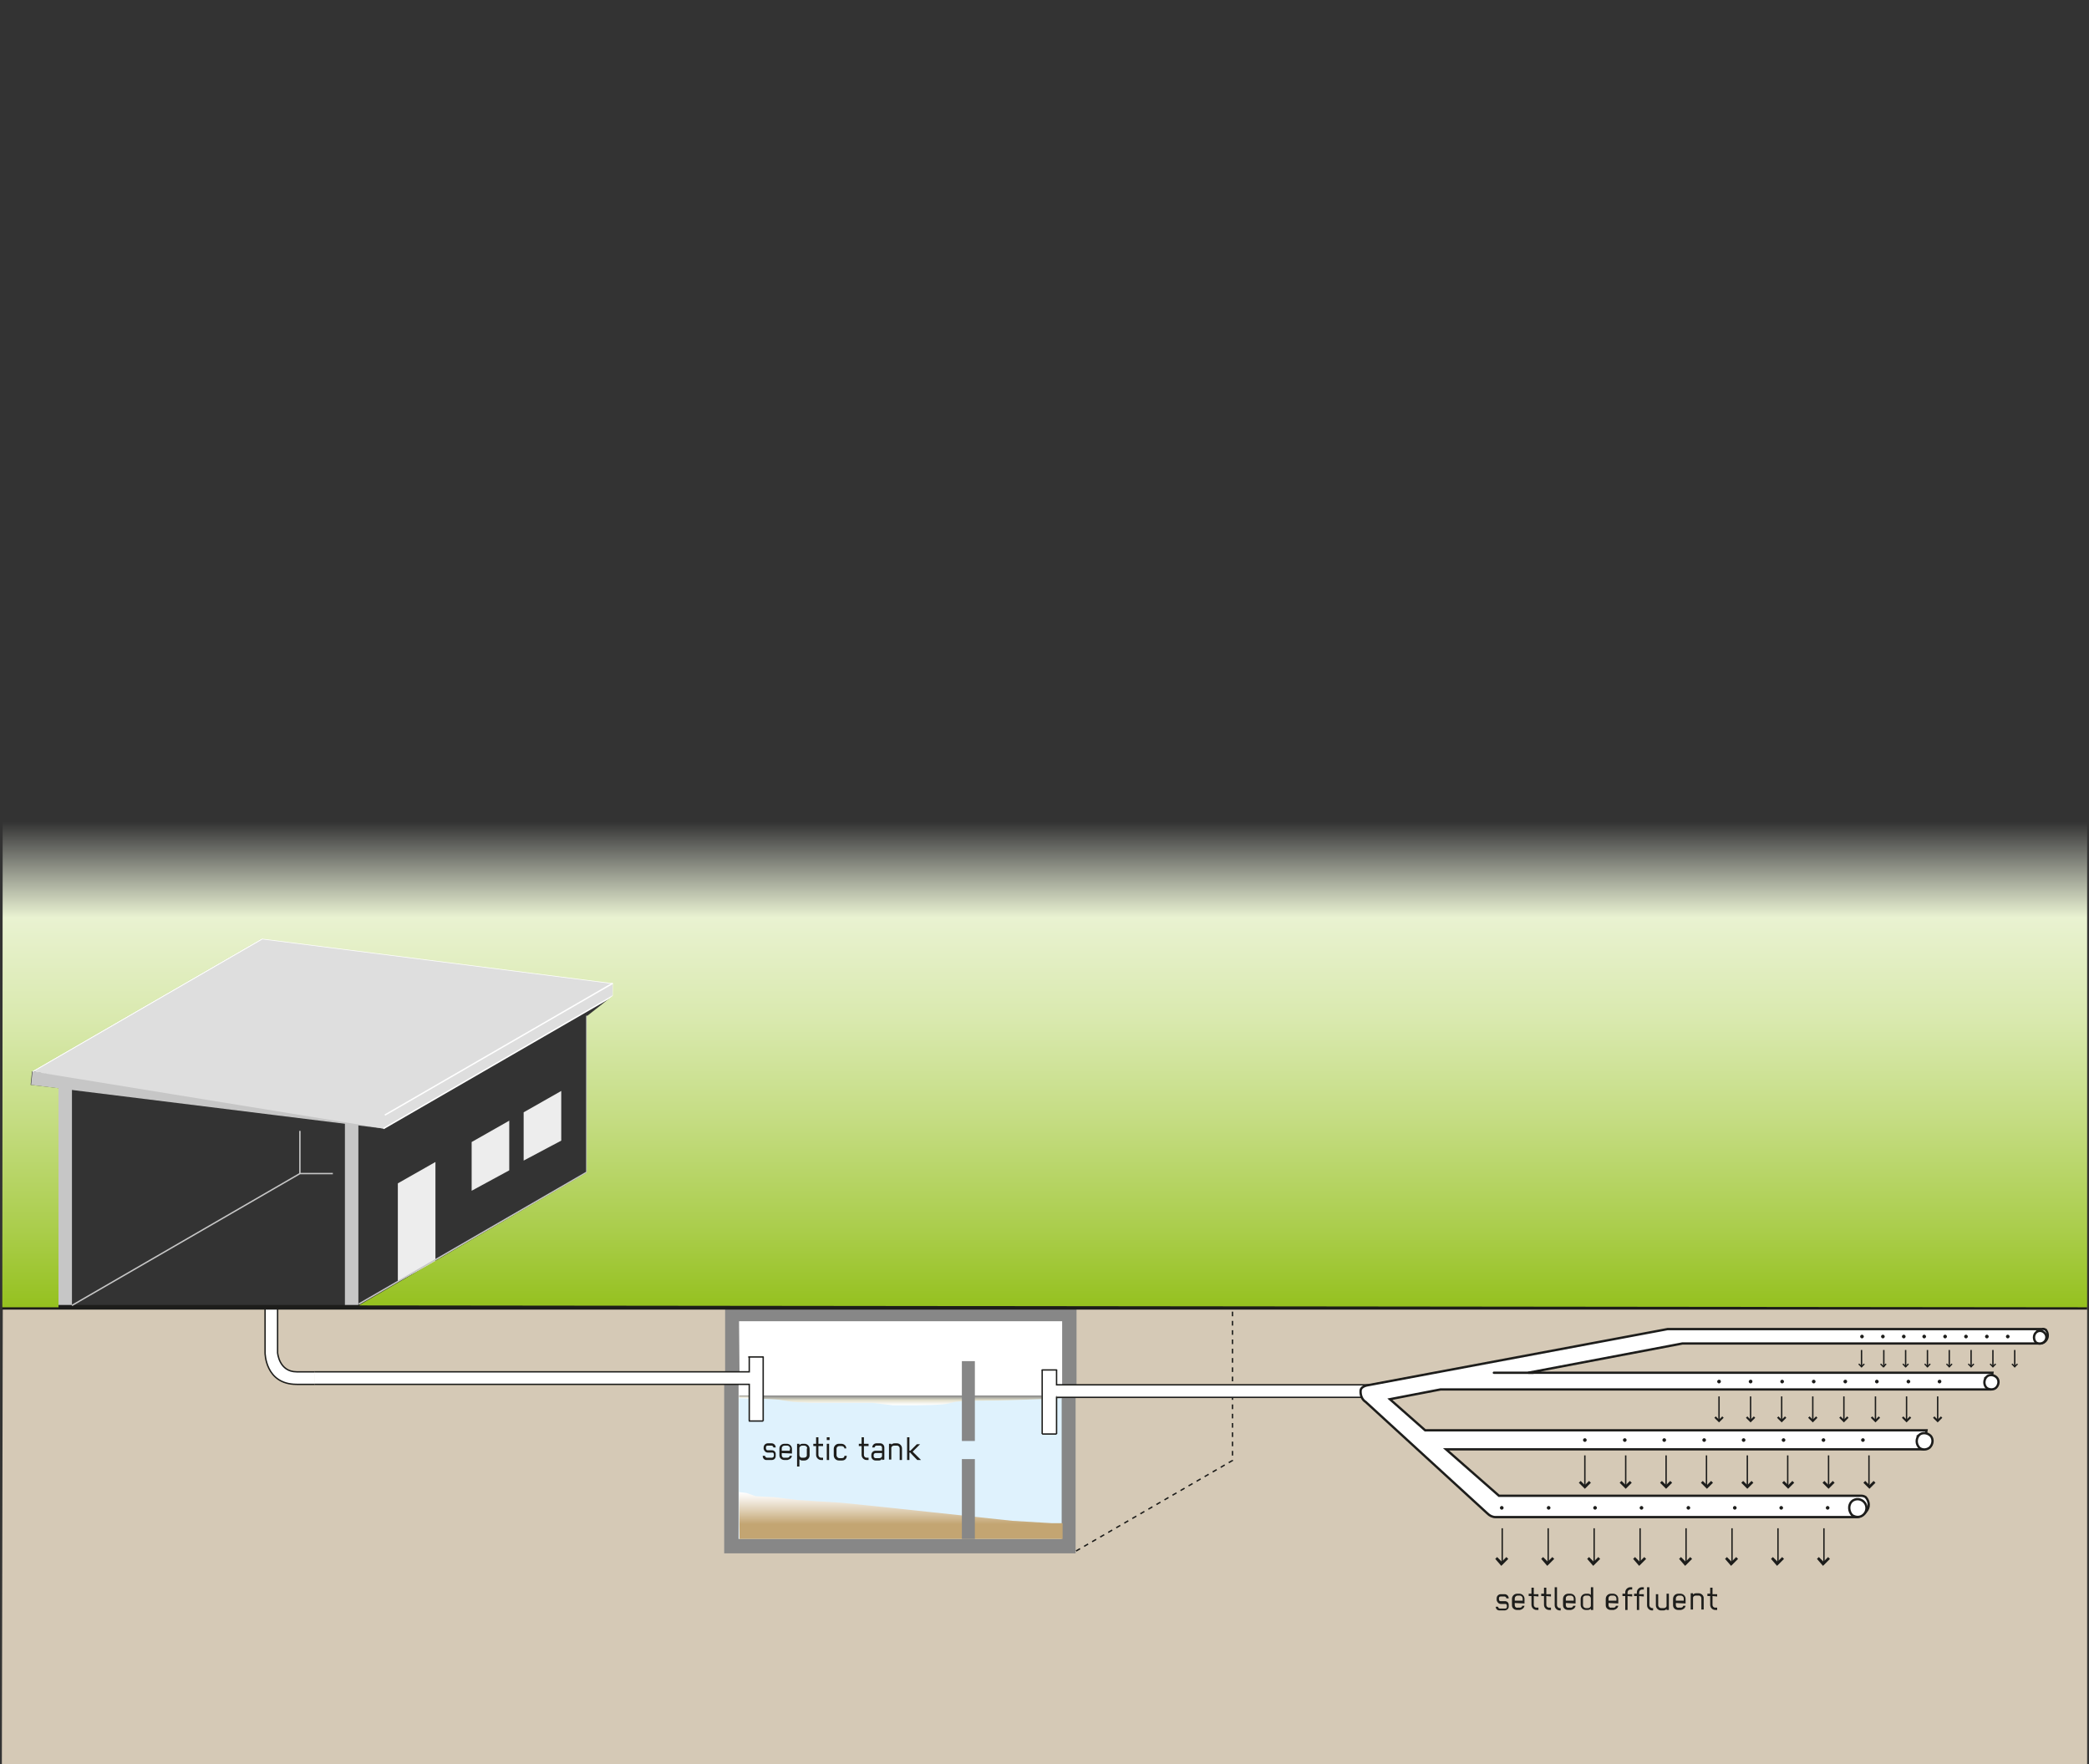 <svg enable-background="new 0 0 450 380" viewBox="0 0 450 380" xmlns="http://www.w3.org/2000/svg" xmlns:xlink="http://www.w3.org/1999/xlink"><rect x="0" y="0" width="450" height="380" fill="#333333" stroke="none"/><linearGradient id="a"><stop offset="0" stop-color="#fff"/><stop offset=".24" stop-color="#f3f2ea"/><stop offset=".5" stop-color="#e4e1cd"/><stop offset=".63" stop-color="#c9c7b9"/><stop offset=".88" stop-color="#999995"/><stop offset="1" stop-color="#878787"/></linearGradient><linearGradient id="b" gradientTransform="matrix(1 0 0 -1 0 382)" gradientUnits="userSpaceOnUse" x1="196.56" x2="196.56" xlink:href="#a" y1="79.34" y2="81.39"/><linearGradient id="c" gradientTransform="matrix(1 0 0 -1 0 382)" gradientUnits="userSpaceOnUse" x1="160.265" x2="160.265" xlink:href="#a" y1="80.72" y2="81.43"/><linearGradient id="d" gradientTransform="matrix(1 0 0 -1 0 382)" gradientUnits="userSpaceOnUse" x1="193.985" x2="193.985" y1="60.59" y2="50.45"><stop offset="0" stop-color="#fff"/><stop offset=".13" stop-color="#f6f1ea"/><stop offset=".4" stop-color="#deceb2"/><stop offset=".68" stop-color="#c3a572"/></linearGradient><linearGradient id="e" gradientTransform="matrix(1 0 0 -1 0 382)" gradientUnits="userSpaceOnUse" x1="225.07" x2="225.07" y1="237.98" y2="100.41"><stop offset="0" stop-color="#fff" stop-opacity="0"/><stop offset=".11" stop-color="#fdfefa" stop-opacity="0"/><stop offset=".24" stop-color="#f5f9eb" stop-opacity="0"/><stop offset=".39" stop-color="#e9f2d1"/><stop offset=".55" stop-color="#d9e9ae"/><stop offset=".71" stop-color="#c4dc81"/><stop offset=".88" stop-color="#aacd4b"/><stop offset="1" stop-color="#95c11f"/></linearGradient><path d="m449.6 380h-449.2l.2-98.4h449z" fill="#d5c9b6"/><path d="m74.3 239.8h2.9v41.4h-2.9z" fill="#c6c6c6"/><path d="m157.6 283.1h72.5v50.5h-72.5z" fill="#fff"/><path d="m12.6 232.4h2.9v48.8h-2.9z" fill="#c6c6c6"/><path d="m7 230.8-.3 2.9 75.9 9.4.3-2.9z" fill="#c6c6c6"/><path d="m67.7 295.5h93.7v2.7h-93.7z" fill="#fff"/><path d="m159.2 301.8v-.9l9.5-.1h2.7l3.8 1 5.7-.6 4.1-.1 3.1.1 2.6.4 7.5-.1h19.1l11.5-.4v3l-.2-3 .2 3v27.4h-69.6z" fill="#dff2fd"/><path d="m159.2 301.8v-.9l9.5-.1h2.7l3.8 1 5.7-.6 4.1-.1 3.1.1 2.6.4 7.5-.1h19.1l11.5-.4v3l-.2-3 .2 3v27.4h-69.6z" fill="#dff2fd"/><path d="m161.4 292.3h3.1v13.7h-3.1z" fill="#fff"/><path d="m159.2 284.6h69.6v13.7h3.1v-16.8h-75.7v13.9h3.1z" fill="#878787"/><path d="m228.7 300.9v30.6h3.1-3.1-69.6v-33.4h-3.1v36.5h75.7v-33.7z" fill="#878787"/><path d="m164.4 300.6h64.3v.6s-11.2.5-15.5.5c-12.8 0-3.9.9-15.8 1h-5.1l-4.3-.5h-13.3l-3.7-.2-3.3-.5-3.3-.2z" fill="url(#b)"/><path d="m161.4 300.6h-2.2v.6l2.2.1z" fill="url(#c)"/><path d="m159.2 321.4 1.6.2 2 .7 4 .2 4.9.6s9 .6 9.5.6 36.9 3.9 36.9 3.9l8.4.5h2.4v3.4h-69.6z" fill="url(#d)"/><path d="m164.4 292.3v13.8" fill="none" stroke="#1d1d1b" stroke-width=".3"/><path d="m161.4 292.3v3.2h-93.7" fill="none" stroke="#1d1d1b" stroke-width=".3"/><path d="m161.4 306.1v-7.9h-93.7" fill="none" stroke="#1d1d1b" stroke-width=".3"/><path d="m164.4 306.1h-3.1" fill="none" stroke="#1d1d1b" stroke-width=".3"/><path d="m164.4 292.3h-3.1" fill="none" stroke="#1d1d1b" stroke-linecap="round" stroke-width=".3"/><path d="m67.7 295.5h-3.8c-3.8 0-4.1-4.1-4.1-4.1v-9.8h-2.7v9.8s0 6.8 6.8 6.8h3.8" fill="#fff" stroke="#1d1d1b" stroke-width=".3"/><path d="m224.4 295.1h3.1v13.8h-3.1z" fill="#fff"/><path d="m231.8 334.1 33.7-19.5v-52.5" fill="none" stroke="#1d1d1b" stroke-dasharray="1" stroke-width=".3"/><path d="m227.6 298.4h68v2.7h-68z" fill="#fff"/><path d="m224.5 295.1v13.8" fill="none" stroke="#1d1d1b" stroke-width=".3"/><path d="m227.6 295.1v3.2h68" fill="none" stroke="#1d1d1b" stroke-width=".3"/><path d="m227.6 308.9v-7.9h68" fill="none" stroke="#1d1d1b" stroke-width=".3"/><path d="m224.5 308.9h3.1" fill="none" stroke="#1d1d1b" stroke-width=".3"/><path d="m224.5 295.1h3.1" fill="none" stroke="#1d1d1b" stroke-linecap="round" stroke-width=".3"/><path d="m295.5 298.4v2.7" fill="none" stroke="#1d1d1b" stroke-width=".3"/><path d="m.5 281.6h449.1" fill="none" stroke="#1d1d1b"/><path d="m15.5 281.2 49.1-28.4h7.1" fill="none" stroke="#c6c6c6" stroke-width=".3"/><path d="m231.8 281.6 33.7-19.5h-75.7l-33.7 19.5" fill="none" stroke="#1d1d1b" stroke-dasharray="1" stroke-width=".3"/><path d="m85.7 276.1v-21.2l8.1-4.6v21.5" fill="#ededed"/><path d="m112.8 250v-10.4l8.1-4.6v10.7z" fill="#ededed"/><path d="m101.6 256.5v-10.5l8.1-4.6v10.7z" fill="#ededed"/><path d="m77.3 280.9 49.1-28.4v-33.7" fill="none" stroke="#c6c6c6" stroke-width=".3"/><path d="m82.6 243.1 49.5-28.6v-2.7l-75.6-9.6-49.5 28.6" fill="#dedede" stroke="#fff" stroke-width=".3"/><path d="m64.6 252.9v-9.3" fill="none" stroke="#c6c6c6" stroke-width=".3"/><path d="m.5 281.6h12.1v-47.2l-6-.7.3-2.9 49.5-28.6 75.6 9.6v2.7l-5.6 4.4v33.7l-49.1 28.6 372.3.4v-137.6h-449z" fill="url(#e)"/><path d="m132 211.8-49.1 28.4" fill="none" stroke="#fff" stroke-width=".3"/><path d="m166.2 314.5h-1.1c-.5 0-.8-.4-.8-.9h.5c0 .2.2.4.4.4h1.1c.2 0 .4-.2.4-.4v-.3c0-.2-.1-.4-.3-.4h-1c-.5 0-.8-.4-.9-.8v-.3c0-.5.4-.9.9-.9h.8c.5 0 .9.4.9.9h-.5c0-.2-.2-.4-.4-.4h-.8c-.2 0-.4.1-.4.3v.3c0 .2.2.4.3.4h1c.5 0 .8.4.8.8v.1.3c0 .6-.4.9-.9.9z" fill="#1d1d1b"/><path d="m168.4 313v.5c0 .3.3.6.6.5h.6c.2 0 .5-.1.5-.4h.5c-.1.5-.5.8-1 .9h-.6c-.6 0-1.1-.4-1.1-1v-1.5c0-.6.5-1 1.1-1h.5c.6 0 1.1.5 1.1 1.1v1zm1.8-1c0-.3-.3-.6-.6-.6h-.6c-.3 0-.6.2-.6.6v.5h1.7z" fill="#1d1d1b"/><path d="m174.4 313.5c0 .6-.5 1.1-1.1 1.1h-.5c-.2 0-.5-.1-.6-.3v1.6h-.5v-4.9h.5v.3c.2-.2.4-.3.7-.3h.4c.6 0 1.1.5 1.1 1.1zm-.5-1.5c0-.3-.3-.6-.6-.6h-.5c-.2 0-.6.2-.6.5v1.5c0 .3.2.6.5.6h.5c.3 0 .6-.2.6-.5v-1.5z" fill="#1d1d1b"/><path d="m176.3 311.5v1.9c0 .3.2.6.6.6h.4v.5h-.4c-.6 0-1.1-.5-1.1-1.1v-1.9h-.6v-.5h.6v-1.4h.5v1.4h1v.5z" fill="#1d1d1b"/><path d="m178.1 310.2v-.6h.6v.6zm0 4.3v-3.5h.5v3.5z" fill="#1d1d1b"/><path d="m181.9 312c0-.3-.3-.5-.6-.5h-.5c-.3 0-.6.2-.6.6v1.4c0 .3.3.6.6.6h.5c.3 0 .6-.1.6-.5h.5c0 .6-.4 1-1 1 0 0 0 0-.1 0h-.6c-.6 0-1.1-.5-1.1-1.1v-1.4c0-.6.5-1.1 1.1-1.1h.5c.6 0 1.1.4 1.1 1z" fill="#1d1d1b"/><path d="m186.1 311.5v1.9c0 .3.2.6.6.6h.4v.5h-.4c-.6 0-1.1-.5-1.1-1.1v-1.9h-.6v-.5h.6v-1.4h.5v1.4h1v.5z" fill="#1d1d1b"/><path d="m190 314.5v-.3c-.1.2-.3.4-.6.4h-.8c-.5 0-.9-.4-.9-.9v-.3c0-.5.4-.9.9-.9h1.4v-.7c0-.2-.2-.4-.4-.4h-.8c-.2 0-.4.2-.4.4h-.5c0-.5.4-.9.9-.9h.8c.5 0 .9.4.9.9v2.6zm0-1.5h-1.4c-.2 0-.4.2-.4.4v.3c0 .2.2.4.4.4h.8c.3 0 .6-.2.6-.5z" fill="#1d1d1b"/><path d="m193.8 314.5v-2.5c0-.3-.2-.6-.6-.6h-.6c-.3 0-.6.2-.6.5v2.5h-.5v-3.4h.5v.2c.2-.2.4-.3.7-.3h.5c.6 0 1.1.5 1.1 1.1v2.5z" fill="#1d1d1b"/><path d="m197.6 314.5c-.1-.1-1.5-1.5-1.5-1.6h-.2v1.6h-.5v-4.9h.5v2.9h.2l1.4-1.4h.7l-1.6 1.6 1.8 1.8z" fill="#1d1d1b"/><path d="m324.1 346.9h-1.1c-.5 0-.8-.4-.8-.8h.5c0 .2.2.4.4.4h1.1c.2 0 .4-.1.4-.3v-.3c0-.2-.1-.4-.3-.4h-1c-.5 0-.8-.4-.9-.8 0 0 0 0 0-.1v-.3c0-.5.4-.9.9-.9h.8c.5 0 .9.4.9.9h-.5c0-.2-.2-.4-.4-.4h-.8c-.2 0-.4.1-.4.3v.3c0 .2.1.4.3.4h1c.4 0 .8.3.8.8v.1.3c0 .4-.4.8-.9.8z" fill="#1d1d1b"/><path d="m326.3 345.3v.5c0 .3.3.6.6.5h.5c.2 0 .5-.1.5-.4h.5c-.1.5-.5.8-1 .9h-.6c-.6 0-1.1-.4-1.1-1v-1.4c0-.6.5-1.1 1.1-1.1h.5c.6 0 1.1.5 1.1 1.1v1zm1.7-1c0-.3-.3-.6-.6-.6h-.5c-.3 0-.6.3-.6.6v.5h1.7z" fill="#1d1d1b"/><path d="m330.4 343.8v1.9c0 .3.2.6.6.6h.4v.5h-.4c-.6 0-1.1-.5-1.1-1.1v-1.9h-.6v-.5h.6v-1.3h.5v1.4h1v.5z" fill="#1d1d1b"/><path d="m333.1 343.8v1.9c0 .3.2.6.6.6h.4v.5h-.4c-.6 0-1.1-.5-1.1-1.1v-1.9h-.6v-.5h.6v-1.3h.5v1.4h1v.5z" fill="#1d1d1b"/><path d="m336 346.9c-.6 0-1.1-.5-1.1-1.1v-3.9h.5v3.9c0 .3.3.6.6.6h.2v.5z" fill="#1d1d1b"/><path d="m337.3 345.3v.5c0 .3.3.6.6.5h.5c.2 0 .4-.1.5-.4h.5c-.1.5-.5.8-1 .9h-.6c-.6 0-1.1-.4-1.1-1v-1.4c0-.6.5-1.1 1.1-1.1h.5c.6 0 1.1.5 1.1 1.1v1zm1.7-1c0-.3-.3-.6-.6-.6h-.5c-.3 0-.6.2-.6.6v.5h1.7z" fill="#1d1d1b"/><path d="m340.5 344.4c0-.6.5-1.1 1.1-1.1h.5c.2 0 .5.1.6.3v-1.7h.5v4.9h-.5v-.3c-.2.2-.4.3-.7.3h-.4c-.6 0-1.1-.5-1.1-1.1zm.5 1.4c0 .3.3.6.6.6h.5c.2 0 .6-.2.6-.5v-1.6c0-.3-.3-.6-.6-.6h-.5c-.3 0-.6.2-.6.5z" fill="#1d1d1b"/><path d="m346.5 345.3v.5c0 .3.3.6.6.5h.5c.2 0 .4-.1.5-.4h.5c-.1.5-.5.8-1 .9h-.6c-.6 0-1.1-.4-1.1-1v-1.4c0-.6.5-1.1 1.1-1.1h.5c.6 0 1.1.5 1.1 1.1v1zm1.7-1c0-.3-.3-.6-.6-.6h-.5c-.3 0-.6.2-.6.6v.5h1.7z" fill="#1d1d1b"/><path d="m350.6 343.8v3h-.5v-3h-.6v-.5h.6v-.3c0-.6.5-1.1 1.1-1.1h.4v.5h-.4c-.3 0-.6.3-.6.6v.4h1v.5z" fill="#1d1d1b"/><path d="m353.1 343.8v3h-.5v-3h-.6v-.5h.6v-.3c0-.6.5-1.1 1.1-1.1h.4v.5h-.4c-.3 0-.6.3-.6.6v.4h1v.5z" fill="#1d1d1b"/><path d="m355.9 346.9c-.6 0-1.1-.5-1.1-1.1v-3.9h.5v3.9c0 .3.3.6.6.6h.2v.5z" fill="#1d1d1b"/><path d="m357.2 343.3v2.5c0 .3.3.6.6.6h.6c.3 0 .6-.2.6-.5 0 0 0 0 0-.1v-2.5h.5v3.5h-.5v-.2c-.2.2-.4.3-.7.3h-.5c-.6 0-1.1-.5-1.1-1.1v-2.4h.5z" fill="#1d1d1b"/><path d="m361 345.3v.5c0 .3.3.6.6.5h.5c.2 0 .4-.1.5-.4h.5c-.1.5-.5.8-1 .9h-.6c-.6 0-1.1-.4-1.1-1v-1.4c0-.6.5-1.1 1.1-1.1h.5c.6 0 1.1.5 1.1 1.1v1zm1.7-1c0-.3-.3-.6-.6-.6h-.5c-.3 0-.6.3-.6.6v.5h1.7z" fill="#1d1d1b"/><path d="m366.5 346.8v-2.5c0-.3-.2-.6-.6-.6h-.6c-.3 0-.6.2-.6.5v2.5h-.5v-3.5h.5v.3c.2-.2.4-.3.7-.3h.5c.6 0 1.1.5 1.1 1v2.5h-.5z" fill="#1d1d1b"/><path d="m368.9 343.8v1.9c0 .3.2.6.6.6h.4v.5h-.4c-.6 0-1.1-.5-1.1-1.1v-1.9h-.6v-.5h.6v-1.3h.5v1.4h1v.5z" fill="#1d1d1b"/><path d="m440.8 286.6c-.2-.3-.6-.4-1-.3h-80.6l-64.6 12.1s-1.4.2-1.5 1.1c-.1 1 .3 2 1.1 2.5l26.2 24c.5.5 1.1.8 1.8.8h77.8c.8-.1 1.5-.5 2-1.2.8-.9.7-2.2-.1-3.1-.3-.2-.6-.3-1-.3h-78l-11.4-10h102.8l.7-4.1h-108l-7.6-6.7 10.9-2.1h118.4l.5-3.6h-100l33.2-6.3h76.9c.7 0 1.3-.3 1.6-.9.3-.5.3-1.3-.1-1.9z" fill="#fff"/><path d="m440.8 286.6c-.2-.3-.6-.4-1-.3h-80.6l-64.6 12.1s-1.4.2-1.5 1.1c-.1 1 .3 2 1.1 2.5l26.2 24c.5.5 1.1.8 1.8.8h77.8c.8-.1 1.5-.5 2-1.2.8-.9.7-2.2-.1-3.1-.3-.2-.6-.3-1-.3h-78l-11.4-10h102.8l.7-4.1h-108l-7.6-6.7 10.9-2.1h118.4l.5-3.6h-100l33.2-6.3h76.9c.7 0 1.3-.3 1.6-.9.3-.5.3-1.3-.1-1.9z" fill="none" stroke="#1d1d1b" stroke-width=".5"/><path d="m413.4 309.1c.7-.6 1.8-.5 2.5.2.6.7.5 1.8-.2 2.5-.6.5-1.5.6-2.2.1-.8-.8-.8-2-.1-2.8z" fill="#fff" stroke="#1d1d1b" stroke-width=".5"/><path d="m427.9 296.6c.6-.6 1.6-.5 2.2.1s.5 1.6-.1 2.2c-.5.5-1.4.5-2 .1-.7-.6-.7-1.7-.1-2.4z" fill="#fff" stroke="#1d1d1b" stroke-width=".5"/><path d="m398.9 323.4c.8-.7 2-.6 2.7.2s.6 2-.2 2.7c-.7.6-1.6.6-2.4.1-.8-.8-.9-2.2-.1-3z" fill="#fff" stroke="#1d1d1b" stroke-width=".5"/><path d="m438.6 287c.6-.5 1.4-.4 1.9.2s.4 1.4-.2 1.9c-.5.4-1.2.4-1.7.1-.6-.6-.6-1.6 0-2.2z" fill="#fff" stroke="#1d1d1b" stroke-width=".5"/><path d="m323.6 329.2v7.7" fill="none" stroke="#1d1d1b" stroke-width=".3"/><path d="m322.1 335.8.4-.4 1 1 1-1 .4.4-1.5 1.5z" fill="#1d1d1b"/><path d="m333.5 329.2v7.7" fill="none" stroke="#1d1d1b" stroke-width=".3"/><path d="m332 335.8.4-.4 1 1 1-1 .4.4-1.5 1.5z" fill="#1d1d1b"/><path d="m343.4 329.2v7.7" fill="none" stroke="#1d1d1b" stroke-width=".3"/><path d="m341.9 335.8.4-.4 1 1 1-1 .4.4-1.5 1.5z" fill="#1d1d1b"/><path d="m353.3 329.2v7.7" fill="none" stroke="#1d1d1b" stroke-width=".3"/><path d="m351.8 335.8.4-.4 1 1 1-1 .4.4-1.5 1.5z" fill="#1d1d1b"/><path d="m363.2 329.2v7.7" fill="none" stroke="#1d1d1b" stroke-width=".3"/><path d="m361.7 335.8.4-.4 1 1 1-1 .4.4-1.5 1.5z" fill="#1d1d1b"/><path d="m373.1 329.2v7.7" fill="none" stroke="#1d1d1b" stroke-width=".3"/><path d="m371.6 335.8.4-.4 1 1 1-1 .4.4-1.5 1.5z" fill="#1d1d1b"/><path d="m383 329.2v7.7" fill="none" stroke="#1d1d1b" stroke-width=".3"/><path d="m381.5 335.8.4-.4 1 1 1-1 .4.4-1.5 1.5z" fill="#1d1d1b"/><path d="m392.9 329.2v7.7" fill="none" stroke="#1d1d1b" stroke-width=".3"/><path d="m391.4 335.8.4-.4 1 1 1-1 .4.4-1.5 1.5z" fill="#1d1d1b"/><path d="m341.4 313.5v6.8" fill="none" stroke="#1d1d1b" stroke-width=".3"/><path d="m340.1 319.4.4-.4.9.9.9-.9.4.4-1.3 1.3z" fill="#1d1d1b"/><path d="m350.2 313.5v6.8" fill="none" stroke="#1d1d1b" stroke-width=".3"/><path d="m348.9 319.4.4-.4.9.9.9-.9.4.4-1.3 1.3z" fill="#1d1d1b"/><path d="m358.9 313.5v6.8" fill="none" stroke="#1d1d1b" stroke-width=".3"/><path d="m357.6 319.4.4-.4.9.9.9-.9.4.4-1.3 1.3z" fill="#1d1d1b"/><path d="m367.6 313.5v6.8" fill="none" stroke="#1d1d1b" stroke-width=".3"/><path d="m366.4 319.4.4-.4.9.9.9-.9.4.4-1.3 1.3z" fill="#1d1d1b"/><path d="m376.4 313.5v6.8" fill="none" stroke="#1d1d1b" stroke-width=".3"/><path d="m375.1 319.4.4-.4.9.9.9-.9.4.4-1.3 1.3z" fill="#1d1d1b"/><path d="m385.1 313.5v6.8" fill="none" stroke="#1d1d1b" stroke-width=".3"/><path d="m383.9 319.4.4-.4.9.9.9-.9.4.4-1.3 1.3z" fill="#1d1d1b"/><path d="m393.9 313.5v6.8" fill="none" stroke="#1d1d1b" stroke-width=".3"/><path d="m392.6 319.4.4-.4.9.9.9-.9.4.4-1.3 1.3z" fill="#1d1d1b"/><path d="m402.6 313.5v6.8" fill="none" stroke="#1d1d1b" stroke-width=".3"/><path d="m401.4 319.4.4-.4.9.9.9-.9.4.4-1.3 1.3z" fill="#1d1d1b"/><path d="m370.3 300.8v5.2" fill="none" stroke="#1d1d1b" stroke-width=".3"/><path d="m369.3 305.4.3-.3.7.7.7-.7.3.3-1 1z" fill="#1d1d1b"/><path d="m377.1 300.8v5.2" fill="none" stroke="#1d1d1b" stroke-width=".3"/><path d="m376.1 305.4.3-.3.7.7.7-.7.3.3-1 1z" fill="#1d1d1b"/><path d="m383.8 300.8v5.2" fill="none" stroke="#1d1d1b" stroke-width=".3"/><path d="m382.8 305.4.3-.3.7.7.7-.7.3.3-1 1z" fill="#1d1d1b"/><path d="m390.5 300.8v5.2" fill="none" stroke="#1d1d1b" stroke-width=".3"/><path d="m389.5 305.4.3-.3.7.7.7-.7.3.3-1 1z" fill="#1d1d1b"/><path d="m397.2 300.8v5.2" fill="none" stroke="#1d1d1b" stroke-width=".3"/><path d="m396.2 305.4.3-.3.7.7.7-.7.3.3-1 1z" fill="#1d1d1b"/><path d="m404 300.8v5.2" fill="none" stroke="#1d1d1b" stroke-width=".3"/><path d="m403 305.4.3-.3.7.7.7-.7.3.3-1 1z" fill="#1d1d1b"/><path d="m410.7 300.8v5.2" fill="none" stroke="#1d1d1b" stroke-width=".3"/><path d="m409.7 305.4.3-.3.7.7.7-.7.3.3-1 1z" fill="#1d1d1b"/><path d="m417.4 300.8v5.2" fill="none" stroke="#1d1d1b" stroke-width=".3"/><path d="m416.4 305.4.3-.3.7.7.7-.7.3.3-1 1z" fill="#1d1d1b"/><path d="m401 290.8v3.7" fill="none" stroke="#1d1d1b" stroke-width=".3"/><path d="m400.3 293.9.2-.2.5.5.5-.5.2.2-.7.7z" fill="#1d1d1b"/><path d="m405.8 290.8v3.7" fill="none" stroke="#1d1d1b" stroke-width=".3"/><path d="m405 293.9.2-.2.5.5.5-.5.2.2-.7.7z" fill="#1d1d1b"/><path d="m410.5 290.8v3.7" fill="none" stroke="#1d1d1b" stroke-width=".3"/><path d="m409.8 293.9.2-.2.5.5.5-.5.2.2-.7.7z" fill="#1d1d1b"/><path d="m415.2 290.8v3.7" fill="none" stroke="#1d1d1b" stroke-width=".3"/><path d="m414.5 293.9.2-.2.5.5.5-.5.2.2-.7.7z" fill="#1d1d1b"/><path d="m419.9 290.8v3.7" fill="none" stroke="#1d1d1b" stroke-width=".3"/><path d="m419.2 293.9.2-.2.5.5.5-.5.2.2-.7.7z" fill="#1d1d1b"/><path d="m424.6 290.8v3.7" fill="none" stroke="#1d1d1b" stroke-width=".3"/><path d="m423.9 293.9.2-.2.5.5.5-.5.2.2-.7.7z" fill="#1d1d1b"/><path d="m429.3 290.8v3.7" fill="none" stroke="#1d1d1b" stroke-width=".3"/><path d="m428.6 293.9.2-.2.5.5.5-.5.2.2-.7.7z" fill="#1d1d1b"/><path d="m434 290.8v3.7" fill="none" stroke="#1d1d1b" stroke-width=".3"/><g fill="#1d1d1b"><path d="m433.3 293.9.2-.2.5.5.5-.5.2.2-.7.7z"/><path d="m323.9 324.8c0 .2-.2.4-.4.4-.2 0-.4-.2-.4-.4s.2-.4.4-.4.4.2.4.4z"/><path d="m334 324.8c0 .2-.2.4-.4.4-.2 0-.4-.2-.4-.4s.2-.4.4-.4.4.2.4.4z"/><path d="m344 324.8c0 .2-.2.4-.4.4-.2 0-.4-.2-.4-.4s.2-.4.4-.4.4.2.4.4z"/><path d="m341.8 310.2c0 .2-.2.4-.4.4s-.4-.2-.4-.4.2-.4.4-.4c.2 0 .4.2.4.4z"/><path d="m350.4 310.2c0 .2-.2.4-.4.4s-.4-.2-.4-.4.2-.4.4-.4c.2 0 .4.2.4.4z"/><path d="m370.7 297.6c0 .2-.2.4-.4.4s-.4-.2-.4-.4.2-.4.4-.4c.3 0 .4.2.4.4z"/><path d="m401.5 287.9c0 .2-.2.4-.4.4s-.4-.2-.4-.4.2-.4.4-.4c.2 0 .4.2.4.4z"/><path d="m406 287.9c0 .2-.2.4-.4.4s-.4-.2-.4-.4.2-.4.4-.4.4.2.4.4z"/><path d="m410.5 287.9c0 .2-.2.4-.4.4s-.4-.2-.4-.4.2-.4.4-.4c.2 0 .4.2.4.4z"/><path d="m414.9 287.9c0 .2-.2.4-.4.4s-.4-.2-.4-.4.2-.4.4-.4.4.2.4.4z"/><path d="m419.4 287.9c0 .2-.2.4-.4.4s-.4-.2-.4-.4.2-.4.4-.4c.2 0 .4.2.4.4z"/><path d="m423.9 287.9c0 .2-.2.4-.4.4s-.4-.2-.4-.4.2-.4.4-.4.4.2.4.4z"/><path d="m428.4 287.9c0 .2-.2.4-.4.4s-.4-.2-.4-.4.2-.4.4-.4c.2 0 .4.2.4.4z"/><path d="m432.9 287.9c0 .2-.2.4-.4.4s-.4-.2-.4-.4.2-.4.4-.4.4.2.4.4z"/><path d="m377.5 297.6c0 .2-.2.4-.4.4-.2 0-.4-.2-.4-.4s.2-.4.4-.4.4.1.4.4z"/><path d="m384.3 297.6c0 .2-.2.4-.4.4s-.4-.2-.4-.4.2-.4.4-.4.4.2.4.4z"/><path d="m391.1 297.6c0 .2-.2.4-.4.4-.2 0-.4-.2-.4-.4s.2-.4.4-.4.4.2.4.4z"/><path d="m397.9 297.6c0 .2-.2.4-.4.4s-.4-.2-.4-.4.2-.4.4-.4c.2 0 .4.1.4.4z"/><path d="m404.7 297.6c0 .2-.2.4-.4.4s-.4-.2-.4-.4.2-.4.4-.4.4.2.4.4z"/><path d="m411.5 297.6c0 .2-.2.4-.4.4s-.4-.2-.4-.4.2-.4.4-.4.4.2.4.4z"/><path d="m418.2 297.6c0 .2-.2.4-.4.4s-.4-.2-.4-.4.2-.4.4-.4c.3 0 .4.2.4.4z"/><path d="m358.9 310.2c0 .2-.2.4-.4.4-.2 0-.4-.2-.4-.4s.2-.4.4-.4.4.2.4.4z"/><path d="m367.5 310.2c0 .2-.2.4-.4.4-.2 0-.4-.2-.4-.4s.2-.4.4-.4c.2 0 .4.2.4.4z"/><path d="m376 310.2c0 .2-.2.4-.4.4s-.4-.2-.4-.4.2-.4.4-.4.4.2.4.4z"/><path d="m384.6 310.2c0 .2-.2.4-.4.4s-.4-.2-.4-.4.2-.4.4-.4.4.2.4.4z"/><path d="m393.2 310.2c0 .2-.2.4-.4.4-.2 0-.4-.2-.4-.4s.2-.4.4-.4.4.2.4.4z"/><path d="m401.7 310.2c0 .2-.2.4-.4.4s-.4-.2-.4-.4.2-.4.4-.4c.2 0 .4.2.4.4z"/><path d="m354 324.8c0 .2-.2.4-.4.4s-.4-.2-.4-.4.2-.4.4-.4.4.2.4.4z"/><path d="m364.1 324.8c0 .2-.2.4-.4.4s-.4-.2-.4-.4.2-.4.4-.4.4.2.4.4z"/><path d="m374.1 324.8c0 .2-.2.4-.4.4s-.4-.2-.4-.4.2-.4.4-.4.4.2.4.4z"/><path d="m384.1 324.8c0 .2-.2.4-.4.4s-.4-.2-.4-.4.2-.4.4-.4.4.2.4.4z"/><path d="m394.1 324.8c0 .2-.2.4-.4.4s-.4-.2-.4-.4.2-.4.4-.4.4.2.4.4z"/></g><path d="m207.2 314.3h2.8v17.2h-2.8z" fill="#878787"/><path d="m207.2 293.2h2.8v17.2h-2.8z" fill="#878787"/><path d="m321.8 295.7h8.5" fill="none" stroke="#1d1d1b" stroke-linecap="round" stroke-width=".5"/></svg>